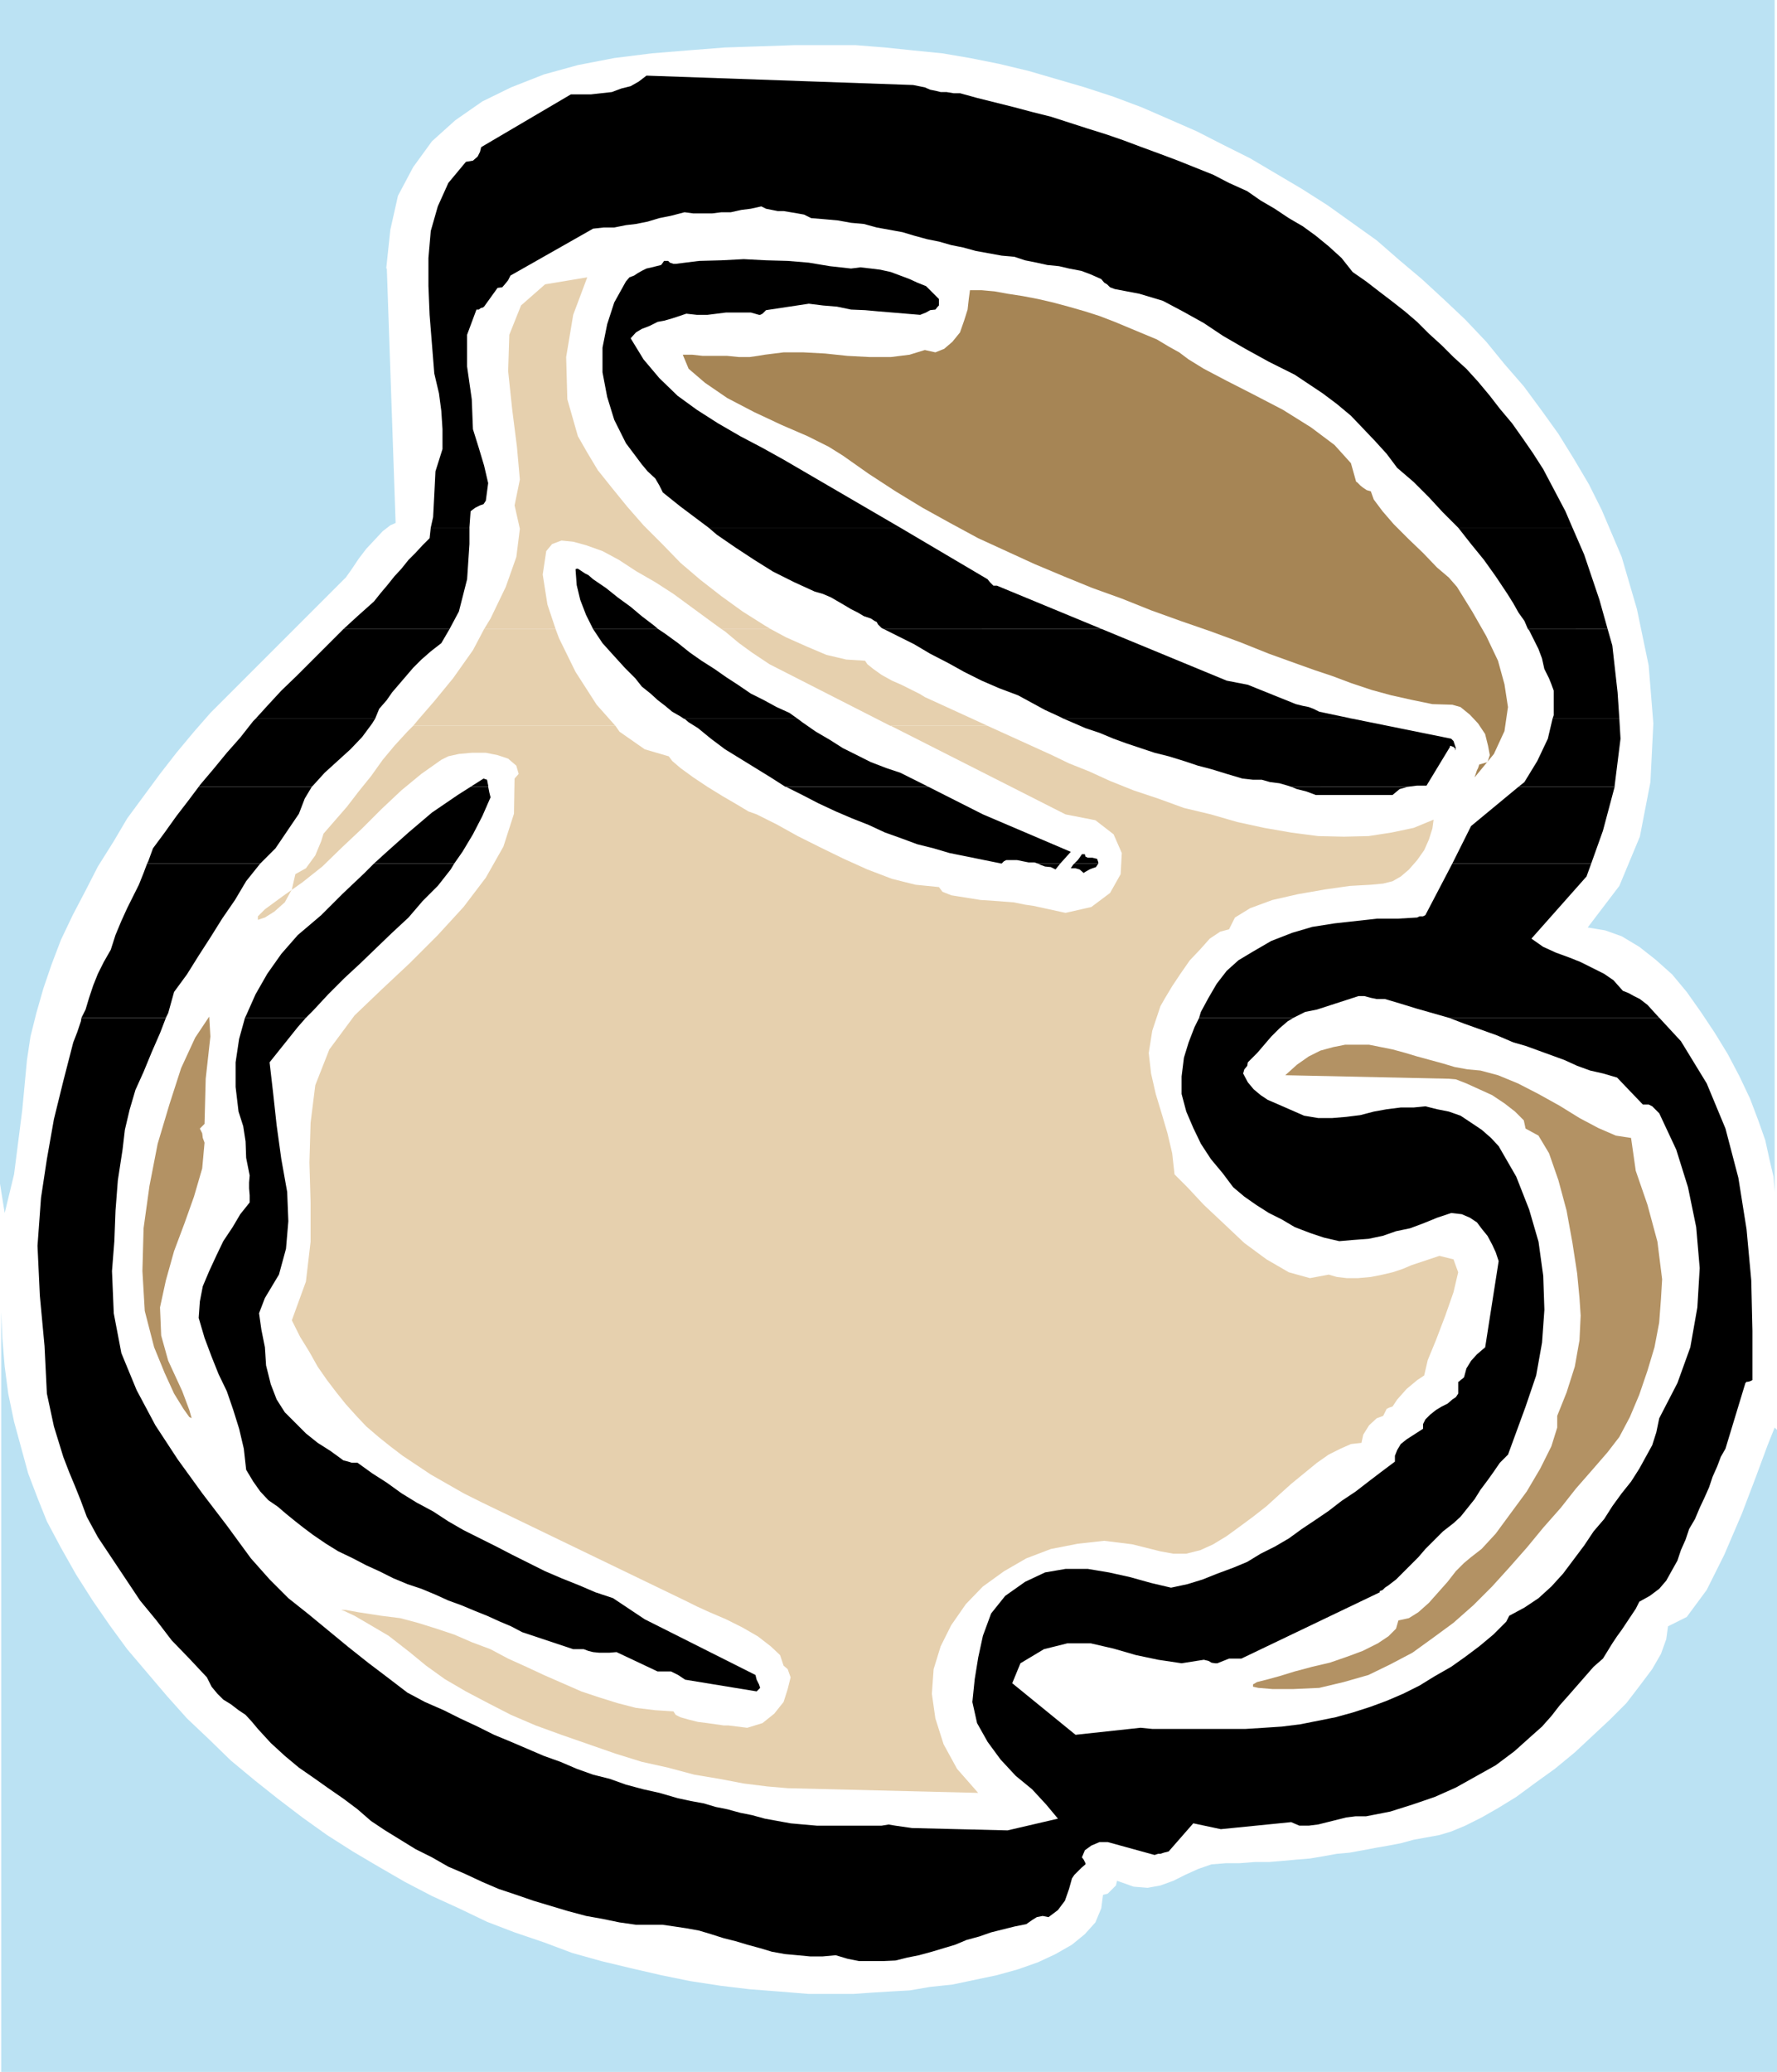 <?xml version="1.0" encoding="UTF-8" standalone="no"?>
<svg
   version="1.0"
   width="129.638mm"
   height="151.098mm"
   id="svg37"
   sodipodi:docname="Mug - Coffee 1.wmf"
   xmlns:inkscape="http://www.inkscape.org/namespaces/inkscape"
   xmlns:sodipodi="http://sodipodi.sourceforge.net/DTD/sodipodi-0.dtd"
   xmlns="http://www.w3.org/2000/svg"
   xmlns:svg="http://www.w3.org/2000/svg">
  <sodipodi:namedview
     id="namedview37"
     pagecolor="#ffffff"
     bordercolor="#000000"
     borderopacity="0.25"
     inkscape:showpageshadow="2"
     inkscape:pageopacity="0.0"
     inkscape:pagecheckerboard="0"
     inkscape:deskcolor="#d1d1d1"
     inkscape:document-units="mm" />
  <defs
     id="defs1">
    <pattern
       id="WMFhbasepattern"
       patternUnits="userSpaceOnUse"
       width="6"
       height="6"
       x="0"
       y="0" />
  </defs>
  <path
     style="fill:#bbe2f3;fill-opacity:1;fill-rule:evenodd;stroke:none"
     d="m 106.494,74.011 1.131,-10.665 2.101,-9.373 4.202,-7.918 5.171,-7.11 6.464,-5.817 7.434,-5.171 7.918,-3.878 9.05,-3.555 9.373,-2.586 10.019,-1.939 10.342,-1.293 9.858,-0.808 10.342,-0.808 9.696,-0.323 9.534,-0.323 h 9.05 7.757 l 8.08,0.646 7.757,0.808 8.08,0.808 7.595,1.293 8.08,1.616 8.08,1.939 7.757,2.262 7.757,2.262 7.918,2.586 7.757,2.909 7.434,3.232 7.757,3.394 7.272,3.717 7.434,3.717 7.11,4.201 7.11,4.201 7.11,4.525 6.787,4.848 6.787,4.848 6.302,5.494 6.141,5.171 6.141,5.656 5.818,5.494 5.818,6.141 5.01,6.141 5.333,6.141 5.01,6.787 4.525,6.302 4.202,6.787 4.202,7.11 3.555,7.11 5.494,12.928 4.202,14.382 3.232,15.513 1.293,15.998 -0.808,16.16 -2.909,15.028 -5.656,13.574 -8.726,11.473 4.848,0.808 4.525,1.616 4.848,2.909 4.525,3.555 4.525,4.04 4.04,4.848 3.878,5.494 3.878,5.817 3.555,5.817 3.232,6.141 2.909,6.141 2.262,5.979 1.939,5.494 1.131,5.171 1.131,4.848 0.323,4.201 V 319.798 0 H 0 v 238.354 87.908 l 1.293,8.08 2.586,-10.665 2.262,-17.776 1.293,-13.736 0.97,-6.464 1.616,-6.464 1.939,-6.787 2.262,-6.625 2.586,-6.787 3.232,-6.787 3.555,-6.787 3.394,-6.625 4.363,-6.949 3.717,-6.302 4.525,-6.141 4.525,-6.141 4.525,-5.817 4.848,-5.817 4.525,-5.171 4.848,-4.848 31.189,-31.188 1.293,-1.293 1.616,-2.262 1.939,-2.909 2.101,-2.747 2.424,-2.586 2.101,-2.262 2.101,-1.616 1.454,-0.646 -2.424,-70.133 v 0 z"
     id="path1" />
  <path
     style="fill:#e6d0ae;fill-opacity:1;fill-rule:evenodd;stroke:none"
     d="m 133.481,173.392 1.778,-2.909 4.202,-8.726 2.909,-8.241 0.97,-7.757 -1.454,-6.464 1.454,-7.11 -0.808,-9.049 -1.293,-10.181 -1.131,-10.665 0.323,-10.019 3.232,-8.08 6.626,-5.817 11.635,-1.939 -3.878,10.342 -1.939,11.635 0.323,11.635 2.909,10.181 2.586,4.525 2.909,4.848 3.878,4.848 4.202,5.171 4.525,5.171 5.171,5.171 5.01,5.171 5.494,4.686 5.818,4.525 5.818,4.201 6.141,3.878 1.616,0.97 h -13.574 l -3.555,-2.586 -4.848,-3.555 -4.848,-3.555 -5.01,-3.232 -5.333,-3.07 -4.686,-3.07 -4.525,-2.424 -4.525,-1.616 -3.555,-0.97 -3.232,-0.323 -2.586,0.97 -1.616,1.939 -0.97,6.464 1.293,8.241 2.262,6.787 z"
     id="path2" />
  <path
     style="fill:#e6d0ae;fill-opacity:1;fill-rule:evenodd;stroke:none"
     d="m 113.928,200.056 1.616,-1.939 4.202,-4.848 5.171,-6.302 5.494,-7.757 3.07,-5.817 h 19.715 l 0.97,2.586 4.525,9.211 5.818,9.049 5.171,5.817 h -55.752 z"
     id="path3" />
  <path
     style="fill:#e6d0ae;fill-opacity:1;fill-rule:evenodd;stroke:none"
     d="m 245.47,200.056 -33.29,-16.968 -1.939,-1.293 -2.909,-1.939 -3.555,-2.586 -3.878,-3.232 -0.97,-0.646 h 13.574 l 4.202,2.262 5.818,2.586 5.333,2.262 5.494,1.293 5.171,0.323 0.646,0.97 1.616,1.293 2.262,1.616 2.909,1.616 2.586,1.131 2.909,1.454 2.262,1.131 1.293,0.808 17.291,7.918 h -26.664 v 0 z"
     id="path4" />
  <path
     style="fill:#e6d0ae;fill-opacity:1;fill-rule:evenodd;stroke:none"
     d="m 113.928,200.056 -1.616,1.616 -3.555,3.878 -3.232,3.878 -3.232,4.525 -3.394,4.201 -3.232,4.202 -3.232,3.717 -3.232,3.717 -0.646,2.101 -1.616,3.878 -2.586,3.555 -2.909,1.616 -0.97,4.201 -1.939,3.555 -2.909,2.586 -2.586,1.616 -1.939,0.646 v -0.97 l 1.939,-1.939 4.848,-3.555 5.494,-3.878 5.494,-4.363 5.494,-5.333 5.494,-5.171 5.333,-5.333 5.494,-5.171 5.494,-4.525 5.494,-3.878 1.939,-0.97 2.909,-0.646 3.555,-0.323 h 3.878 l 3.232,0.646 2.909,0.97 2.262,1.939 0.646,2.262 -1.131,1.293 -0.162,9.696 -2.909,9.049 -4.848,8.565 -6.141,8.08 -7.11,7.757 -7.757,7.757 -7.757,7.272 -7.434,7.11 -6.949,9.373 -3.878,9.857 -1.293,10.342 -0.323,10.989 0.323,10.989 v 10.827 l -1.293,10.989 -3.878,10.665 2.262,4.525 2.586,4.201 2.262,4.04 2.586,3.717 2.586,3.394 2.586,3.232 2.909,3.232 2.747,2.909 3.394,2.909 3.232,2.586 3.394,2.586 3.878,2.586 3.878,2.586 4.525,2.586 4.525,2.586 5.171,2.586 56.56,27.31 2.586,1.293 3.555,1.616 4.525,1.939 4.525,2.262 4.202,2.424 3.555,2.747 2.586,2.424 0.97,2.909 1.131,0.97 0.808,2.262 -0.808,3.232 -1.131,3.555 -2.586,3.232 -3.232,2.586 -4.202,1.293 -5.171,-0.646 h -1.293 l -2.262,-0.323 -2.262,-0.323 -2.586,-0.323 -2.586,-0.646 -2.262,-0.646 -1.293,-0.646 -0.646,-0.97 -5.01,-0.323 -5.333,-0.646 -5.01,-1.293 -5.171,-1.616 -4.848,-1.616 -5.171,-2.262 -5.171,-2.262 -4.848,-2.262 -5.01,-2.262 -4.848,-2.586 -5.171,-1.939 -4.848,-2.101 -4.848,-1.616 -5.171,-1.616 -4.848,-1.293 -5.171,-0.646 -6.302,-0.97 -3.555,-0.646 h -1.293 l 0.97,0.323 2.747,1.293 3.878,2.262 5.494,3.232 5.818,4.525 4.525,3.717 5.171,3.717 5.818,3.394 6.141,3.232 6.302,3.232 6.787,2.909 7.11,2.586 7.434,2.586 7.434,2.586 7.272,2.262 7.272,1.616 7.272,1.939 6.787,1.131 6.787,1.293 6.464,0.808 5.656,0.485 52.52,1.293 -5.818,-6.625 -3.717,-6.787 -2.262,-7.11 -0.97,-6.787 0.485,-6.787 1.939,-6.302 2.909,-5.817 4.04,-5.817 4.686,-4.848 5.818,-4.201 6.141,-3.555 6.787,-2.586 7.434,-1.454 7.272,-0.808 7.757,0.97 7.757,1.939 3.555,0.646 h 3.555 l 3.878,-0.97 3.555,-1.616 3.717,-2.262 3.555,-2.586 3.717,-2.747 3.717,-2.909 3.555,-3.232 3.232,-2.909 3.555,-2.909 3.555,-2.909 3.232,-2.262 3.232,-1.616 2.909,-1.293 2.909,-0.323 0.485,-2.262 1.616,-2.586 2.101,-1.939 1.778,-0.646 0.485,-0.97 0.485,-0.97 0.646,-0.323 0.97,-0.323 1.293,-1.939 2.586,-2.909 2.909,-2.424 1.939,-1.293 0.97,-4.201 2.262,-5.494 2.586,-6.787 2.262,-6.464 1.293,-5.494 -1.293,-3.555 -3.878,-0.97 -7.757,2.586 -2.262,0.97 -2.909,0.97 -2.747,0.646 -3.232,0.646 -3.555,0.323 h -3.07 l -2.747,-0.323 -2.262,-0.646 -5.171,0.97 -5.818,-1.616 -6.141,-3.555 -6.141,-4.525 -5.818,-5.494 -5.333,-5.009 -4.525,-4.848 -3.555,-3.555 -0.646,-5.817 -1.293,-5.494 -1.616,-5.494 -1.616,-5.333 -1.293,-5.656 -0.646,-5.656 0.97,-6.141 2.262,-6.787 1.293,-2.262 1.939,-3.232 2.262,-3.394 2.586,-3.717 2.909,-3.07 2.586,-2.909 2.909,-1.939 2.424,-0.646 1.616,-3.232 4.202,-2.586 6.141,-2.262 7.11,-1.616 7.434,-1.293 6.787,-0.97 5.818,-0.323 3.394,-0.323 2.586,-0.646 2.262,-1.293 2.262,-1.939 2.262,-2.586 1.939,-2.747 1.293,-2.909 0.97,-3.07 0.323,-2.424 -5.494,2.262 -6.141,1.293 -6.302,0.97 -6.787,0.162 -7.11,-0.162 -7.434,-0.97 -7.434,-1.293 -7.434,-1.616 -7.272,-2.101 -7.434,-1.778 -7.11,-2.586 -6.787,-2.262 -6.464,-2.586 -5.656,-2.586 -5.656,-2.262 -4.686,-2.262 -17.776,-8.08 h -26.664 l 48.157,24.401 8.242,1.616 5.01,3.878 2.262,5.171 -0.323,5.817 -2.909,5.171 -5.171,3.878 -7.11,1.616 -8.888,-1.939 -2.262,-0.323 -3.232,-0.646 -4.202,-0.323 -4.848,-0.323 -4.04,-0.646 -4.04,-0.646 -2.424,-0.97 -0.97,-1.293 -6.464,-0.646 -6.464,-1.616 -6.787,-2.586 -6.464,-2.909 -6.626,-3.232 -6.141,-3.07 -5.818,-3.232 -5.494,-2.747 -2.262,-0.808 -3.232,-1.939 -3.878,-2.262 -4.202,-2.586 -3.878,-2.586 -3.555,-2.586 -2.262,-1.939 -0.97,-1.293 -6.626,-1.939 -6.949,-4.848 -1.131,-1.616 h -55.752 z"
     id="path5" />
  <path
     style="fill:#a68555;fill-opacity:1;fill-rule:evenodd;stroke:none"
     d="m 373.942,132.832 -1.454,-5.171 -4.525,-5.009 -6.464,-4.848 -7.757,-4.848 -8.08,-4.201 -7.595,-3.878 -6.141,-3.232 -4.202,-2.586 -2.586,-1.939 -2.909,-1.616 -3.232,-1.939 -3.878,-1.616 -3.878,-1.616 -3.878,-1.616 -4.202,-1.616 -4.04,-1.293 -4.525,-1.293 -4.202,-1.131 -4.202,-0.97 -4.202,-0.808 -4.202,-0.646 -3.555,-0.646 -3.555,-0.323 h -3.232 l -0.323,2.424 -0.323,2.909 -0.97,3.07 -1.131,3.232 -2.101,2.586 -2.262,1.939 -2.424,0.97 -2.909,-0.646 -4.202,1.293 -5.171,0.646 h -5.818 l -6.141,-0.323 -6.141,-0.646 -5.979,-0.323 h -5.494 l -5.171,0.646 -1.939,0.323 -2.262,0.323 h -2.909 l -3.232,-0.323 h -3.555 -3.232 l -2.909,-0.323 h -2.586 l 1.616,3.878 4.525,3.878 6.141,4.201 7.434,3.878 7.595,3.555 7.11,3.07 5.818,2.909 3.878,2.424 7.11,5.009 7.434,4.848 7.434,4.525 7.595,4.201 7.757,4.201 7.757,3.555 7.757,3.555 8.08,3.394 7.918,3.232 8.08,2.909 8.08,3.232 8.08,2.909 8.403,2.909 7.918,2.909 8.08,3.232 8.08,2.909 4.525,1.616 4.848,1.616 5.171,1.939 5.818,1.939 5.333,1.454 5.818,1.293 5.494,1.131 5.494,0.162 2.262,0.646 2.586,2.101 2.262,2.424 1.939,2.909 0.808,3.232 0.485,2.586 -0.646,1.939 -2.262,0.646 -0.323,0.97 -0.323,0.646 -0.323,0.97 -0.323,0.97 5.333,-6.464 2.909,-6.302 0.97,-6.625 -0.97,-6.302 -1.778,-6.464 -3.232,-6.787 -3.878,-6.787 -4.202,-6.787 -2.262,-2.586 -3.232,-2.747 -3.878,-4.04 -3.878,-3.717 -4.202,-4.201 -3.07,-3.555 -2.424,-3.232 -0.808,-2.262 -1.131,-0.323 -0.97,-0.646 -0.808,-0.646 -0.97,-0.97 v 0 z"
     id="path6" />
  <path
     style="fill:#bbe2f3;fill-opacity:1;fill-rule:evenodd;stroke:none"
     d="M 489.971,530.842 V 394.132 l -0.646,-0.646 -1.939,4.848 -3.232,8.726 -3.878,10.181 -4.848,11.312 -4.848,9.696 -5.494,7.433 -5.171,2.586 -0.485,3.555 -1.454,4.04 -2.424,4.201 -3.394,4.525 -3.717,4.848 -4.525,4.525 -4.848,4.525 -4.848,4.525 -5.494,4.525 -5.171,3.717 -5.494,4.04 -5.01,3.07 -4.525,2.586 -4.525,2.262 -3.878,1.616 -3.232,0.97 -3.555,0.646 -3.555,0.646 -3.555,0.97 -3.394,0.646 -3.717,0.646 -3.394,0.646 -3.555,0.646 -3.555,0.323 -3.555,0.646 -3.878,0.646 -3.878,0.323 -3.555,0.323 -3.878,0.323 h -3.878 l -4.202,0.323 h -3.717 l -4.04,0.323 -3.717,1.293 -3.555,1.616 -3.232,1.616 -3.555,1.293 -3.555,0.646 -3.878,-0.323 -4.525,-1.616 -0.323,1.293 -0.97,0.97 -1.293,1.293 -1.293,0.323 -0.485,3.717 -1.616,3.878 -2.909,3.232 -3.555,2.909 -4.525,2.586 -4.848,2.262 -5.494,1.939 -5.818,1.616 -6.141,1.293 -6.141,1.293 -6.141,0.646 -5.656,0.97 -5.818,0.323 -5.171,0.323 -4.525,0.323 h -3.878 -8.403 l -7.918,-0.646 -8.403,-0.646 -8.08,-0.97 -8.403,-1.293 -7.918,-1.616 -8.403,-1.939 -8.08,-1.939 -8.08,-2.262 -7.757,-2.909 -8.08,-2.747 -7.595,-2.909 -7.757,-3.717 -7.434,-3.394 -7.434,-3.878 -7.272,-4.201 -7.11,-4.201 -7.11,-4.525 -6.787,-4.848 -6.787,-5.171 -6.302,-5.009 -6.626,-5.494 -5.979,-5.817 -6.141,-5.817 -5.494,-6.141 -5.494,-6.464 -5.494,-6.464 -4.848,-6.625 -4.686,-6.787 -4.525,-7.11 -4.202,-7.433 -3.878,-7.272 -2.586,-6.464 -2.586,-6.787 -1.939,-7.11 -1.939,-7.11 -1.616,-7.757 -0.97,-7.433 -0.646,-7.757 -0.323,-7.272 V 404.151 571.08 H 489.971 v -40.076 0 z"
     id="path7" />
  <path
     style="fill:#b39264;fill-opacity:1;fill-rule:evenodd;stroke:none"
     d="m 458.297,352.602 -1.293,-10.342 -2.747,-10.181 -3.232,-9.373 -1.293,-9.049 -4.202,-0.646 -4.848,-2.101 -5.171,-2.747 -5.494,-3.394 -5.818,-3.232 -5.656,-2.909 -5.494,-2.262 -4.848,-1.293 -3.555,-0.323 -3.555,-0.646 -3.232,-0.97 -3.555,-0.97 -3.555,-0.97 -3.232,-0.97 -3.555,-0.97 -3.232,-0.646 -3.232,-0.646 h -3.394 -3.232 l -3.232,0.646 -3.555,0.97 -3.232,1.616 -3.232,2.262 -3.232,2.909 45.086,0.97 1.939,0.162 2.909,1.131 3.555,1.616 3.555,1.616 3.394,2.262 2.909,2.262 2.424,2.424 0.485,2.262 3.555,1.939 2.909,4.848 2.586,7.433 2.262,8.403 1.616,8.888 1.293,8.403 0.646,6.787 0.323,4.848 -0.323,6.787 -1.293,7.272 -2.262,7.11 -2.586,6.464 v 3.232 l -1.616,5.171 -3.07,6.141 -3.717,6.302 -4.525,6.141 -4.04,5.494 -3.878,4.201 -2.909,2.262 -1.939,1.616 -2.262,2.262 -2.262,2.909 -2.586,2.909 -2.586,2.909 -2.909,2.586 -2.586,1.616 -2.909,0.646 -0.646,2.262 -2.101,2.101 -2.909,1.939 -4.202,2.101 -4.363,1.616 -4.686,1.616 -4.848,1.131 -4.848,1.293 -4.202,1.293 -3.555,0.97 -2.586,0.646 -1.131,0.646 v 0.646 l 1.454,0.323 3.878,0.323 h 5.818 l 7.11,-0.323 6.787,-1.616 6.787,-1.939 5.979,-2.909 6.141,-3.232 5.818,-4.201 5.494,-4.04 5.494,-4.848 5.171,-5.171 4.686,-5.171 4.848,-5.494 4.525,-5.494 4.848,-5.494 4.202,-5.333 4.525,-5.171 4.202,-4.848 3.232,-4.201 2.909,-5.494 2.586,-6.141 2.262,-6.625 1.939,-6.464 1.293,-6.787 0.485,-6.464 z"
     id="path8" />
  <path
     style="fill:#b39264;fill-opacity:1;fill-rule:evenodd;stroke:none"
     d="m 56.398,314.95 -0.485,-1.293 -0.162,-1.293 -0.485,-0.97 -0.162,-0.323 1.293,-1.293 0.323,-12.443 1.293,-11.635 -0.323,-5.494 -3.878,5.817 -3.878,8.403 -3.232,10.019 -3.232,10.827 -2.262,11.635 -1.616,11.635 -0.323,11.796 0.646,10.989 2.586,10.019 2.909,7.11 2.586,5.656 2.586,4.202 1.616,2.262 0.646,0.323 -0.646,-2.262 -1.939,-5.171 -3.878,-8.403 -1.939,-6.949 -0.323,-7.757 1.616,-7.433 2.262,-8.08 2.909,-7.757 2.586,-7.272 2.262,-7.757 z"
     id="path9" />
  <path
     style="fill:#000000;fill-opacity:1;fill-rule:evenodd;stroke:none"
     d="m 118.776,145.436 0.646,-2.909 0.323,-6.141 0.323,-6.464 1.939,-6.141 v -5.494 l -0.323,-5.009 -0.646,-4.848 -1.293,-5.494 -0.646,-8.08 -0.646,-8.08 -0.323,-7.918 v -7.757 l 0.646,-7.433 1.939,-6.787 2.909,-6.464 4.848,-5.817 1.939,-0.323 1.293,-1.131 0.646,-1.293 0.323,-1.293 24.725,-14.544 h 2.909 2.586 l 2.909,-0.323 2.909,-0.323 2.586,-0.97 2.586,-0.646 2.262,-1.293 2.101,-1.616 73.528,2.586 1.616,0.323 1.616,0.323 1.454,0.646 1.616,0.323 1.293,0.323 h 1.616 l 1.939,0.323 h 1.778 l 4.686,1.293 5.171,1.293 5.171,1.293 4.848,1.293 5.171,1.293 5.01,1.616 5.01,1.616 5.171,1.616 4.686,1.616 5.171,1.939 4.848,1.778 5.171,1.939 4.848,1.939 4.848,1.939 4.363,2.262 5.01,2.262 3.717,2.586 3.878,2.262 3.878,2.586 3.878,2.262 3.555,2.586 3.555,2.909 3.555,3.232 3.07,3.878 3.717,2.586 3.555,2.747 3.394,2.586 3.717,2.909 3.394,2.909 3.232,3.232 3.555,3.232 3.232,3.232 3.555,3.232 3.232,3.555 3.232,3.878 2.747,3.555 3.394,4.04 2.747,3.878 2.909,4.201 2.909,4.525 6.141,11.635 1.939,4.525 h -31.512 l -4.202,-4.201 -3.878,-4.201 -4.202,-4.201 -4.525,-3.878 -2.909,-3.878 -3.232,-3.555 -3.232,-3.394 -3.394,-3.555 -3.878,-3.232 -3.878,-2.909 -3.878,-2.586 -3.878,-2.586 -7.11,-3.555 -6.464,-3.555 -6.141,-3.555 -5.333,-3.555 -5.818,-3.232 -5.494,-2.909 -6.464,-1.939 -6.787,-1.293 -1.293,-0.485 -0.808,-0.808 -0.808,-0.485 -0.808,-0.97 -2.909,-1.293 -2.586,-0.97 -3.394,-0.646 -2.747,-0.646 -3.232,-0.323 -2.909,-0.646 -3.232,-0.646 -2.909,-0.97 -3.555,-0.323 -3.555,-0.646 -3.555,-0.646 -3.555,-0.97 -3.232,-0.646 -3.394,-0.97 -3.232,-0.646 -3.555,-0.97 -3.232,-0.97 -3.555,-0.646 -3.555,-0.646 -3.555,-0.97 -3.555,-0.323 -3.555,-0.646 -3.555,-0.323 -3.878,-0.323 -1.939,-0.97 -1.778,-0.323 -1.939,-0.323 -1.939,-0.323 h -1.616 l -1.616,-0.323 -1.616,-0.323 -1.293,-0.646 -2.909,0.646 -2.586,0.323 -2.909,0.646 h -2.586 l -2.586,0.323 h -2.586 -2.586 l -2.424,-0.323 -3.717,0.97 -3.232,0.646 -3.232,0.97 -3.232,0.646 -2.747,0.323 -3.232,0.646 h -2.909 l -2.909,0.323 -22.786,12.928 -0.646,1.293 -0.646,0.808 -0.97,1.131 -1.293,0.162 -3.717,5.171 -0.485,0.323 h -0.323 l -0.646,0.485 h -0.646 l -2.586,6.949 v 8.726 l 1.293,9.049 0.323,8.241 1.616,5.171 1.454,4.848 1.131,4.848 -0.646,4.848 -0.646,0.97 -0.97,0.323 -1.293,0.646 -1.293,0.97 -0.323,4.525 h -10.666 z"
     id="path10" />
  <path
     style="fill:#000000;fill-opacity:1;fill-rule:evenodd;stroke:none"
     d="m 195.374,145.436 -2.586,-1.939 -5.171,-3.878 -4.848,-3.878 -0.97,-1.939 -1.131,-1.939 -2.101,-1.939 -1.616,-1.939 -4.363,-5.817 -3.232,-6.464 -1.939,-6.302 -1.293,-6.787 v -6.787 l 1.293,-6.464 1.939,-5.979 3.232,-5.817 0.97,-1.131 1.293,-0.485 0.97,-0.646 1.131,-0.646 1.293,-0.646 1.454,-0.323 1.293,-0.323 1.293,-0.323 0.485,-0.646 0.323,-0.485 h 1.131 l 0.485,0.485 0.97,0.323 h 0.646 l 6.464,-0.808 6.141,-0.162 6.141,-0.323 6.141,0.323 5.979,0.162 5.818,0.485 5.818,0.97 5.818,0.646 2.586,-0.323 2.909,0.323 2.586,0.323 2.909,0.646 2.586,0.97 2.586,0.97 2.101,0.97 2.424,0.97 3.555,3.555 v 0.485 0.808 0.485 l -0.323,0.323 -0.646,0.808 -1.454,0.162 -1.131,0.646 -1.616,0.646 -3.878,-0.323 -3.878,-0.323 -3.878,-0.323 -3.555,-0.323 -3.878,-0.162 -3.878,-0.808 -3.878,-0.323 -3.878,-0.485 -11.797,1.778 -0.323,0.323 -0.646,0.646 -0.646,0.323 h -0.323 l -2.262,-0.646 h -1.939 -2.262 -2.586 l -2.586,0.323 -2.586,0.323 h -2.909 l -2.909,-0.323 -1.939,0.646 -1.939,0.646 -2.262,0.646 -1.778,0.323 -2.262,1.131 -2.101,0.808 -1.616,0.97 -1.454,1.616 3.555,5.817 4.363,5.171 5.01,4.848 5.333,3.878 5.818,3.717 6.141,3.555 6.141,3.232 5.818,3.232 32.158,18.745 z"
     id="path11" />
  <path
     style="fill:#000000;fill-opacity:1;fill-rule:evenodd;stroke:none"
     d="m 94.697,173.392 3.878,-3.555 4.525,-4.04 1.939,-2.424 1.778,-2.101 1.939,-2.424 1.939,-2.101 1.939,-2.424 1.939,-1.939 1.939,-2.101 1.939,-1.939 0.323,-2.909 h 10.666 v 4.525 l -0.646,9.696 -2.262,8.888 -2.586,4.848 z"
     id="path12" />
  <path
     style="fill:#000000;fill-opacity:1;fill-rule:evenodd;stroke:none"
     d="m 163.539,173.392 -1.939,-3.878 -1.616,-4.201 -0.97,-4.04 -0.323,-4.363 0.323,-0.162 h 0.323 l 0.97,0.646 0.97,0.646 0.97,0.485 1.293,1.131 3.555,2.424 3.232,2.586 3.555,2.586 3.07,2.586 3.394,2.586 1.131,0.97 z"
     id="path13" />
  <path
     style="fill:#000000;fill-opacity:1;fill-rule:evenodd;stroke:none"
     d="m 243.693,173.392 -0.646,-0.323 -0.97,-0.97 -0.323,-0.646 -0.646,-0.323 -0.97,-0.646 -1.939,-0.646 -1.616,-0.97 -1.939,-0.97 -1.616,-0.97 -1.939,-1.131 -1.939,-1.131 -2.262,-0.97 -2.262,-0.646 -5.656,-2.586 -5.818,-2.909 -5.171,-3.232 -5.171,-3.394 -5.171,-3.555 -2.262,-1.939 h 52.843 l 24.078,14.22 0.646,0.808 0.323,0.323 0.646,0.646 h 0.97 l 28.926,11.958 z"
     id="path14" />
  <path
     style="fill:#000000;fill-opacity:1;fill-rule:evenodd;stroke:none"
     d="m 421.291,173.392 -0.97,-2.262 -1.616,-2.262 -1.454,-2.586 -1.616,-2.586 -3.232,-4.848 -3.232,-4.525 -3.555,-4.363 -3.555,-4.525 h 31.512 l 3.232,7.433 4.202,12.443 2.262,8.08 z"
     id="path15" />
  <path
     style="fill:#000000;fill-opacity:1;fill-rule:evenodd;stroke:none"
     d="m 70.458,198.116 3.232,-3.555 3.878,-4.201 4.202,-4.04 4.202,-4.201 4.202,-4.201 4.202,-4.201 0.323,-0.323 h 29.25 l -2.262,3.878 -2.909,2.262 -2.586,2.262 -2.262,2.262 -1.939,2.262 -1.939,2.262 -1.939,2.262 -1.454,2.101 -2.101,2.424 -1.131,2.747 z"
     id="path16" />
  <path
     style="fill:#000000;fill-opacity:1;fill-rule:evenodd;stroke:none"
     d="m 188.587,198.116 -0.97,-0.646 -2.262,-1.293 -1.939,-1.616 -2.101,-1.616 -1.939,-1.778 -2.424,-1.939 -1.778,-2.262 -2.909,-2.909 -3.232,-3.555 -2.909,-3.232 -2.586,-3.878 h 17.938 l 1.939,1.293 3.555,2.586 3.232,2.586 3.232,2.262 3.555,2.262 3.232,2.262 3.232,2.101 3.555,2.424 3.555,1.778 3.555,1.939 3.555,1.616 2.262,1.616 h -31.189 v 0 z"
     id="path17" />
  <path
     style="fill:#000000;fill-opacity:1;fill-rule:evenodd;stroke:none"
     d="m 293.304,198.116 -1.293,-0.646 -3.878,-1.778 -3.555,-1.939 -3.878,-2.101 -5.171,-1.939 -4.848,-2.101 -4.848,-2.424 -4.363,-2.424 -5.01,-2.586 -4.363,-2.586 -4.525,-2.262 -3.878,-1.939 h 60.115 l 34.421,14.22 5.818,1.131 13.251,5.333 1.939,0.485 1.616,0.323 1.293,0.485 1.616,0.808 9.211,1.939 z"
     id="path18" />
  <path
     style="fill:#000000;fill-opacity:1;fill-rule:evenodd;stroke:none"
     d="m 428.078,198.116 0.323,-0.97 v -6.787 l -0.646,-1.778 -0.646,-1.616 -0.646,-1.293 -0.646,-1.293 -0.646,-2.909 -0.97,-2.586 -1.293,-2.586 -1.293,-2.586 -0.323,-0.323 h 21.978 l 1.293,4.525 1.454,12.928 0.485,7.272 z"
     id="path19" />
  <path
     style="fill:#000000;fill-opacity:1;fill-rule:evenodd;stroke:none"
     d="m 54.782,216.862 0.485,-0.646 3.555,-4.201 3.717,-4.525 3.717,-4.201 3.555,-4.525 0.646,-0.646 h 32.966 l -0.808,1.293 -2.747,3.717 -3.232,3.394 -3.555,3.232 -3.555,3.232 -3.232,3.555 -0.323,0.323 H 54.782 Z"
     id="path20" />
  <path
     style="fill:#000000;fill-opacity:1;fill-rule:evenodd;stroke:none"
     d="m 129.765,216.862 3.555,-2.262 0.97,0.323 0.323,1.616 v 0.323 h -4.848 z"
     id="path21" />
  <path
     style="fill:#000000;fill-opacity:1;fill-rule:evenodd;stroke:none"
     d="m 216.544,216.862 -4.04,-2.586 -4.202,-2.586 -4.202,-2.586 -4.202,-2.586 -3.878,-2.909 -3.555,-2.909 -2.586,-1.616 -1.131,-0.97 h 31.189 l 1.293,0.97 3.717,2.586 3.878,2.262 3.555,2.262 3.878,1.939 3.878,1.939 4.202,1.616 3.878,1.293 7.757,3.878 h -39.269 v 0 z"
     id="path22" />
  <path
     style="fill:#000000;fill-opacity:1;fill-rule:evenodd;stroke:none"
     d="m 356.004,216.862 -0.97,-0.323 -2.262,-0.646 -2.586,-0.323 -2.262,-0.646 h -2.424 l -2.909,-0.323 -4.363,-1.293 -4.202,-1.293 -3.717,-0.97 -3.878,-1.293 -4.202,-1.293 -3.878,-0.97 -3.878,-1.293 -3.878,-1.293 -3.555,-1.293 -3.878,-1.616 -3.878,-1.293 -3.717,-1.616 -2.262,-0.97 h 79.669 l 27.149,5.494 0.646,0.646 0.323,0.97 0.323,0.97 -0.323,0.646 0.323,-0.323 -0.646,-0.646 -0.97,-0.323 v 0.323 l -6.464,10.665 h -2.586 l -2.586,0.323 z"
     id="path23" />
  <path
     style="fill:#000000;fill-opacity:1;fill-rule:evenodd;stroke:none"
     d="m 418.705,216.862 1.616,-1.293 3.555,-5.817 2.909,-6.141 1.293,-5.494 h 18.422 l 0.323,5.494 -1.616,12.928 v 0.323 z"
     id="path24" />
  <path
     style="fill:#000000;fill-opacity:1;fill-rule:evenodd;stroke:none"
     d="m 40.562,238.031 0.323,-0.646 1.293,-3.555 3.232,-4.363 3.232,-4.525 3.232,-4.201 2.909,-3.878 h 31.189 l -1.939,3.232 -1.616,4.202 -6.464,9.534 -4.202,4.201 H 40.562 Z"
     id="path25" />
  <path
     style="fill:#000000;fill-opacity:1;fill-rule:evenodd;stroke:none"
     d="m 103.101,238.031 3.555,-3.232 5.979,-5.333 6.464,-5.494 7.11,-4.848 3.555,-2.262 h 4.848 l 0.323,1.616 0.323,1.293 -2.262,5.171 -2.586,5.009 -2.909,4.848 -2.262,3.232 h -22.139 z"
     id="path26" />
  <path
     style="fill:#000000;fill-opacity:1;fill-rule:evenodd;stroke:none"
     d="m 286.193,238.031 -0.97,-0.323 h -1.616 l -1.616,-0.323 -1.616,-0.323 h -1.616 -0.646 -0.646 l -0.646,0.323 -0.646,0.646 -14.382,-2.909 -4.363,-1.293 -4.525,-1.131 -4.363,-1.616 -4.525,-1.616 -4.525,-2.101 -4.525,-1.778 -4.525,-1.939 -4.848,-2.262 -4.363,-2.262 -4.525,-2.262 h 39.269 l 15.029,7.595 24.24,10.342 -2.909,3.232 h -6.141 z"
     id="path27" />
  <path
     style="fill:#000000;fill-opacity:1;fill-rule:evenodd;stroke:none"
     d="m 296.212,238.031 0.323,-0.323 0.646,-0.646 0.485,-0.646 0.646,-0.97 h 0.808 l 0.162,0.646 0.646,0.323 h 1.293 l 1.293,0.323 0.323,0.97 v 0.323 h -6.626 z"
     id="path28" />
  <path
     style="fill:#000000;fill-opacity:1;fill-rule:evenodd;stroke:none"
     d="m 400.444,238.031 5.171,-10.342 13.09,-10.827 h 26.502 l -3.232,12.12 -3.232,9.049 h -38.299 z"
     id="path29" />
  <path
     style="fill:#000000;fill-opacity:1;fill-rule:evenodd;stroke:none"
     d="m 356.004,216.862 1.616,0.646 2.586,0.646 2.586,0.97 h 21.17 l 1.939,-1.616 2.262,-0.646 z"
     id="path30" />
  <path
     style="fill:#000000;fill-opacity:1;fill-rule:evenodd;stroke:none"
     d="m 22.462,280.53 1.131,-2.262 0.97,-3.232 1.131,-3.394 1.293,-3.232 1.616,-3.232 1.939,-3.394 1.293,-4.04 1.616,-3.878 1.616,-3.555 1.616,-3.232 1.616,-3.232 1.293,-3.232 0.97,-2.586 h 31.189 l -3.878,4.848 -3.07,5.171 -3.555,5.171 -3.232,5.171 -3.232,5.009 -3.232,5.171 -3.555,4.848 -1.616,5.817 -0.646,1.293 H 22.462 Z"
     id="path31" />
  <path
     style="fill:#000000;fill-opacity:1;fill-rule:evenodd;stroke:none"
     d="m 67.549,280.53 0.323,-0.646 2.586,-5.817 3.232,-5.656 3.878,-5.494 4.525,-5.171 6.464,-5.494 5.818,-5.817 6.141,-5.817 2.586,-2.586 h 22.139 l -0.97,1.616 -3.555,4.525 -4.202,4.201 -3.878,4.525 -4.525,4.201 -4.202,4.04 -4.525,4.363 -4.363,4.04 -4.525,4.525 -4.202,4.525 -1.939,1.939 H 67.71 v 0 z"
     id="path32" />
  <path
     style="fill:#000000;fill-opacity:1;fill-rule:evenodd;stroke:none"
     d="m 330.633,280.53 0.485,-1.616 2.101,-3.878 2.262,-3.878 2.747,-3.555 3.232,-2.909 4.04,-2.424 5.01,-2.909 5.818,-2.262 5.494,-1.616 6.141,-0.97 5.818,-0.646 5.818,-0.646 h 5.656 l 5.494,-0.323 0.646,-0.323 h 0.646 0.323 l 0.646,-0.323 7.434,-14.22 h 38.299 l -1.293,3.555 -15.19,17.129 3.232,2.262 3.555,1.616 3.555,1.293 3.232,1.293 3.232,1.616 3.232,1.616 2.586,1.778 2.586,2.909 1.616,0.646 1.454,0.808 1.616,0.808 2.101,1.616 3.232,3.555 h -58.014 l -4.525,-1.293 -4.525,-1.293 -4.202,-1.293 -4.363,-1.293 h -2.262 l -1.616,-0.323 -1.778,-0.485 h -1.616 l -11.474,3.717 -3.232,0.646 -2.586,1.293 -0.646,0.323 h -26.018 z"
     id="path33" />
  <path
     style="fill:#000000;fill-opacity:1;fill-rule:evenodd;stroke:none"
     d="m 286.193,238.031 0.646,0.323 1.293,0.485 1.616,0.162 1.293,0.646 1.293,-1.616 h -6.141 z"
     id="path34" />
  <path
     style="fill:#000000;fill-opacity:1;fill-rule:evenodd;stroke:none"
     d="m 296.212,238.031 -0.323,0.323 -0.646,0.97 h 0.646 0.646 l 1.131,0.323 1.131,0.97 0.485,-0.323 1.131,-0.646 0.808,-0.323 0.97,-0.323 0.646,-0.97 h -6.626 z"
     id="path35" />
  <path
     style="fill:#000000;fill-opacity:1;fill-rule:evenodd;stroke:none"
     d="m 22.462,280.53 -0.162,0.97 -0.97,2.909 -1.131,2.909 -2.747,10.665 -2.586,10.504 -1.939,10.989 -1.616,10.665 -0.97,13.251 0.646,13.736 1.293,13.897 0.646,13.089 0.97,4.525 0.97,4.525 1.293,4.201 1.293,4.201 1.616,4.201 1.616,3.878 1.616,4.04 1.616,4.363 3.07,5.656 3.878,5.817 3.878,5.817 3.878,5.817 4.525,5.494 4.202,5.494 4.848,5.009 4.848,5.171 1.293,2.586 1.616,1.939 1.616,1.616 2.101,1.293 2.101,1.616 1.939,1.293 1.778,1.939 1.616,1.939 3.555,3.878 3.878,3.555 3.878,3.232 4.202,2.909 3.878,2.747 4.202,2.909 3.878,2.909 3.717,3.232 3.878,2.586 4.202,2.586 4.202,2.586 4.525,2.262 4.525,2.586 4.525,1.939 4.848,2.262 4.525,1.939 4.848,1.616 4.686,1.616 4.848,1.454 4.848,1.454 4.848,1.293 4.525,0.808 4.686,0.97 4.525,0.646 h 3.717 3.555 l 3.394,0.485 3.232,0.485 3.555,0.646 3.232,0.97 3.555,1.131 3.232,0.808 3.232,0.97 3.555,0.97 3.232,0.97 3.555,0.646 3.555,0.323 3.394,0.323 h 3.555 l 3.555,-0.323 3.232,0.97 3.232,0.646 h 3.232 3.232 l 3.555,-0.162 3.232,-0.808 3.232,-0.646 3.555,-0.97 3.232,-0.97 3.232,-0.97 3.07,-1.293 3.555,-0.97 3.232,-1.131 3.232,-0.808 3.232,-0.808 3.232,-0.646 1.616,-1.131 1.293,-0.808 1.616,-0.323 1.616,0.323 2.586,-1.939 1.939,-2.586 1.131,-3.232 0.808,-2.909 0.646,-0.97 0.97,-0.97 0.97,-0.97 1.131,-0.97 v -0.323 l -0.162,-0.323 -0.323,-0.646 -0.485,-0.646 0.808,-1.939 1.778,-1.293 2.262,-0.97 h 2.262 l 12.928,3.555 0.97,-0.323 h 0.646 l 0.97,-0.323 1.293,-0.323 6.787,-7.757 7.595,1.616 19.392,-1.939 2.262,0.97 h 2.586 l 2.586,-0.323 2.586,-0.646 2.586,-0.646 2.586,-0.646 2.586,-0.323 h 2.909 l 6.626,-1.293 6.141,-1.939 6.141,-2.101 5.818,-2.586 5.494,-3.07 5.494,-3.07 5.171,-3.878 4.686,-4.201 2.909,-2.586 2.586,-2.909 2.262,-2.909 2.586,-2.909 2.262,-2.586 2.262,-2.586 2.262,-2.586 2.586,-2.262 1.293,-2.101 1.293,-2.101 1.293,-1.939 1.293,-1.778 1.293,-1.939 1.293,-1.939 1.293,-1.939 0.97,-1.939 2.909,-1.616 2.586,-1.939 1.939,-2.262 1.616,-2.909 1.454,-2.586 0.97,-2.909 1.293,-2.909 0.97,-2.909 1.616,-2.747 1.293,-3.07 1.293,-2.747 1.293,-2.909 0.97,-2.909 1.293,-2.909 0.97,-2.586 1.293,-2.262 5.494,-18.099 0.323,-0.323 h 0.323 l 0.646,-0.162 0.646,-0.323 v -13.574 l -0.323,-13.897 -1.293,-14.059 -2.262,-14.22 -3.555,-13.574 -5.171,-12.443 -7.11,-11.635 -5.979,-6.464 h -58.014 l 4.202,1.616 4.525,1.616 4.525,1.616 4.525,1.939 3.394,0.97 3.555,1.293 3.555,1.293 3.555,1.293 3.555,1.616 3.555,1.293 3.555,0.808 3.878,1.131 7.11,7.433 h 1.616 l 0.97,0.485 0.97,0.97 0.97,0.97 4.686,10.019 3.232,10.342 2.262,10.989 0.97,11.312 -0.646,10.827 -1.939,10.989 -3.555,9.857 -5.01,9.696 -0.808,3.878 -1.131,3.555 -1.778,3.232 -1.778,3.232 -2.262,3.555 -2.586,3.232 -2.586,3.555 -2.262,3.555 -2.909,3.394 -2.586,3.878 -2.909,3.878 -2.909,3.878 -3.232,3.555 -3.555,3.232 -3.878,2.586 -4.202,2.262 -0.323,0.646 -0.162,0.323 -0.323,0.646 -3.555,3.555 -3.878,3.232 -3.878,2.909 -3.878,2.747 -4.525,2.586 -4.202,2.586 -4.525,2.262 -4.525,1.939 -4.363,1.616 -5.01,1.616 -4.686,1.293 -4.848,0.97 -4.848,0.97 -5.171,0.646 -4.848,0.323 -5.171,0.323 h -3.394 -3.555 -3.878 -3.878 -3.555 -3.878 -3.555 l -3.232,-0.323 -17.938,1.939 -17.453,-14.22 2.262,-5.494 6.464,-3.878 6.464,-1.616 h 6.464 l 6.302,1.454 6.141,1.778 6.141,1.293 6.464,0.97 6.141,-0.97 1.293,0.323 0.808,0.485 0.97,0.162 h 0.646 l 1.616,-0.646 1.616,-0.646 h 1.616 1.778 l 38.138,-18.26 v -0.323 l 0.808,-0.323 0.646,-0.646 0.97,-0.646 2.101,-1.616 1.939,-1.939 1.939,-1.939 2.262,-2.262 1.939,-2.262 2.586,-2.586 2.262,-2.262 2.909,-2.262 1.939,-1.778 1.939,-2.424 1.939,-2.424 1.616,-2.586 1.939,-2.586 1.616,-2.262 1.778,-2.586 2.262,-2.262 4.848,-13.251 2.909,-8.565 1.616,-9.049 0.646,-9.049 -0.323,-9.373 -1.293,-9.373 -2.586,-8.888 -3.555,-9.049 -4.848,-8.403 -2.101,-2.262 -2.586,-2.262 -2.909,-1.939 -2.909,-1.939 -3.232,-1.131 -3.232,-0.646 -3.232,-0.808 -3.232,0.323 h -3.555 l -3.878,0.485 -3.555,0.646 -3.717,0.97 -3.878,0.485 -3.878,0.323 h -3.878 l -3.878,-0.646 -2.586,-1.131 -2.586,-1.131 -2.586,-1.131 -2.262,-0.97 -1.939,-1.293 -1.939,-1.616 -1.616,-1.939 -1.293,-2.424 0.323,-1.131 0.808,-0.97 0.162,-0.97 0.323,-0.323 2.262,-2.262 1.939,-2.262 1.939,-2.262 2.262,-2.262 2.262,-1.939 1.616,-0.97 h -26.018 l -1.293,2.586 -1.616,4.201 -1.293,4.201 -0.646,5.171 v 4.848 l 1.293,4.848 1.939,4.525 2.101,4.363 2.747,4.201 3.232,3.878 2.909,3.878 3.07,2.586 3.232,2.262 3.555,2.262 3.555,1.778 3.555,2.101 4.202,1.616 3.878,1.293 4.202,0.97 3.717,-0.323 4.363,-0.323 3.878,-0.808 3.717,-1.293 3.878,-0.808 3.878,-1.454 3.555,-1.454 3.878,-1.293 2.909,0.323 2.262,0.97 1.939,1.293 1.454,1.939 1.454,1.778 1.293,2.424 0.97,2.101 0.808,2.424 -3.717,23.755 -2.262,1.939 -1.616,1.778 -1.293,2.101 -0.646,2.424 -0.323,0.323 -0.646,0.485 -0.323,0.323 -0.323,0.162 v 1.454 0.808 0.97 l -0.646,0.97 -0.97,0.646 -1.293,1.131 -1.616,0.808 -1.616,0.97 -1.616,1.293 -1.293,1.293 -0.646,1.293 v 1.293 l -4.525,2.909 -1.616,1.293 -0.97,1.616 -0.646,1.616 v 1.616 l -3.878,2.909 -3.394,2.586 -3.555,2.747 -3.878,2.586 -3.555,2.747 -3.555,2.424 -3.878,2.586 -3.555,2.586 -3.878,2.262 -3.878,1.939 -3.717,2.262 -3.878,1.616 -4.363,1.616 -4.04,1.616 -4.202,1.293 -4.525,0.97 -5.494,-1.293 -5.818,-1.616 -5.818,-1.293 -5.818,-0.97 h -6.141 l -5.656,0.97 -5.494,2.586 -5.494,3.878 -3.878,4.848 -2.262,6.141 -1.293,5.979 -0.97,5.979 -0.646,6.302 1.293,5.817 2.909,5.171 3.555,4.848 4.202,4.525 4.525,3.717 3.878,4.201 3.232,3.878 -13.898,3.232 -26.341,-0.646 -2.262,-0.323 -2.262,-0.323 -1.939,-0.323 -1.939,0.323 h -3.555 -3.555 -3.555 -3.555 -3.555 l -3.717,-0.323 -3.555,-0.323 -3.555,-0.646 -3.555,-0.646 -3.555,-0.97 -3.232,-0.646 -3.555,-0.97 -3.232,-0.646 -3.232,-0.97 -3.555,-0.646 -3.717,-0.808 -5.01,-1.454 -4.363,-0.97 -4.848,-1.293 -4.525,-1.616 -4.525,-1.131 -4.525,-1.616 -4.525,-1.939 -4.525,-1.616 -4.525,-1.939 -4.525,-1.939 -4.686,-1.939 -4.525,-2.262 -4.848,-2.262 -4.525,-2.262 -5.171,-2.262 -4.848,-2.586 -5.494,-4.201 -5.333,-4.04 -5.494,-4.363 -5.494,-4.525 -5.494,-4.525 -5.494,-4.363 -5.171,-5.171 -5.171,-5.817 -6.626,-9.049 -6.787,-8.888 -6.787,-9.373 -6.141,-9.373 -5.171,-9.696 -4.202,-10.181 -2.101,-10.989 -0.485,-11.635 0.646,-8.241 0.323,-8.403 0.646,-8.403 1.293,-8.403 0.646,-5.494 1.293,-5.494 1.616,-5.494 2.262,-5.009 2.262,-5.494 2.262,-5.171 1.616,-4.202 H 22.462 Z"
     id="path36" />
  <path
     style="fill:#000000;fill-opacity:1;fill-rule:evenodd;stroke:none"
     d="m 67.549,280.53 -1.616,5.817 -0.97,6.464 v 6.787 l 0.808,6.787 1.293,4.04 0.646,4.201 0.162,4.525 0.97,4.848 -0.162,1.939 v 1.616 l 0.162,1.939 v 1.939 l -2.586,3.232 -2.101,3.555 -2.586,3.878 -1.939,4.04 -1.939,4.201 -1.778,4.201 -0.808,4.201 -0.323,4.525 1.616,5.494 1.939,5.171 1.939,4.848 2.262,4.686 1.778,5.171 1.616,5.171 1.293,5.494 0.646,5.817 1.939,3.232 1.939,2.747 2.262,2.424 2.586,1.778 2.262,1.939 2.586,2.101 2.262,1.778 2.586,1.939 3.555,2.424 3.394,2.101 4.04,1.939 3.717,1.939 3.555,1.616 3.878,1.939 3.878,1.616 3.878,1.293 3.878,1.616 3.555,1.616 3.555,1.293 3.878,1.616 3.232,1.293 3.555,1.616 3.07,1.293 3.07,1.616 14.059,4.686 h 1.616 1.293 l 1.293,0.485 1.293,0.323 1.616,0.162 h 1.293 1.616 l 1.939,-0.162 11.312,5.333 h 2.101 1.616 l 1.939,0.97 1.939,1.293 19.715,3.232 0.97,-0.97 -0.323,-0.97 -0.646,-1.293 -0.323,-1.293 -30.542,-15.352 -8.726,-5.817 -4.848,-1.616 -4.525,-1.939 -4.848,-1.939 -4.525,-1.939 -4.525,-2.262 -4.525,-2.262 -4.363,-2.262 -4.525,-2.262 -4.525,-2.262 -4.202,-2.424 -4.202,-2.747 -4.525,-2.424 -4.202,-2.586 -4.04,-2.909 -4.04,-2.586 -4.04,-2.909 H 97.768 96.96 l -0.97,-0.323 -1.293,-0.323 -3.555,-2.586 -3.555,-2.262 -3.232,-2.586 -2.909,-2.909 -2.909,-2.909 -2.262,-3.555 -1.616,-4.201 -1.293,-5.171 -0.323,-5.009 -0.97,-4.848 -0.646,-4.525 1.616,-4.201 3.878,-6.464 1.939,-7.11 0.646,-7.595 -0.323,-8.08 -1.616,-9.049 -1.293,-9.373 -0.97,-8.888 -0.97,-8.403 3.878,-4.848 3.878,-4.848 2.262,-2.586 H 67.71 v 0 z"
     id="path37" />
</svg>
